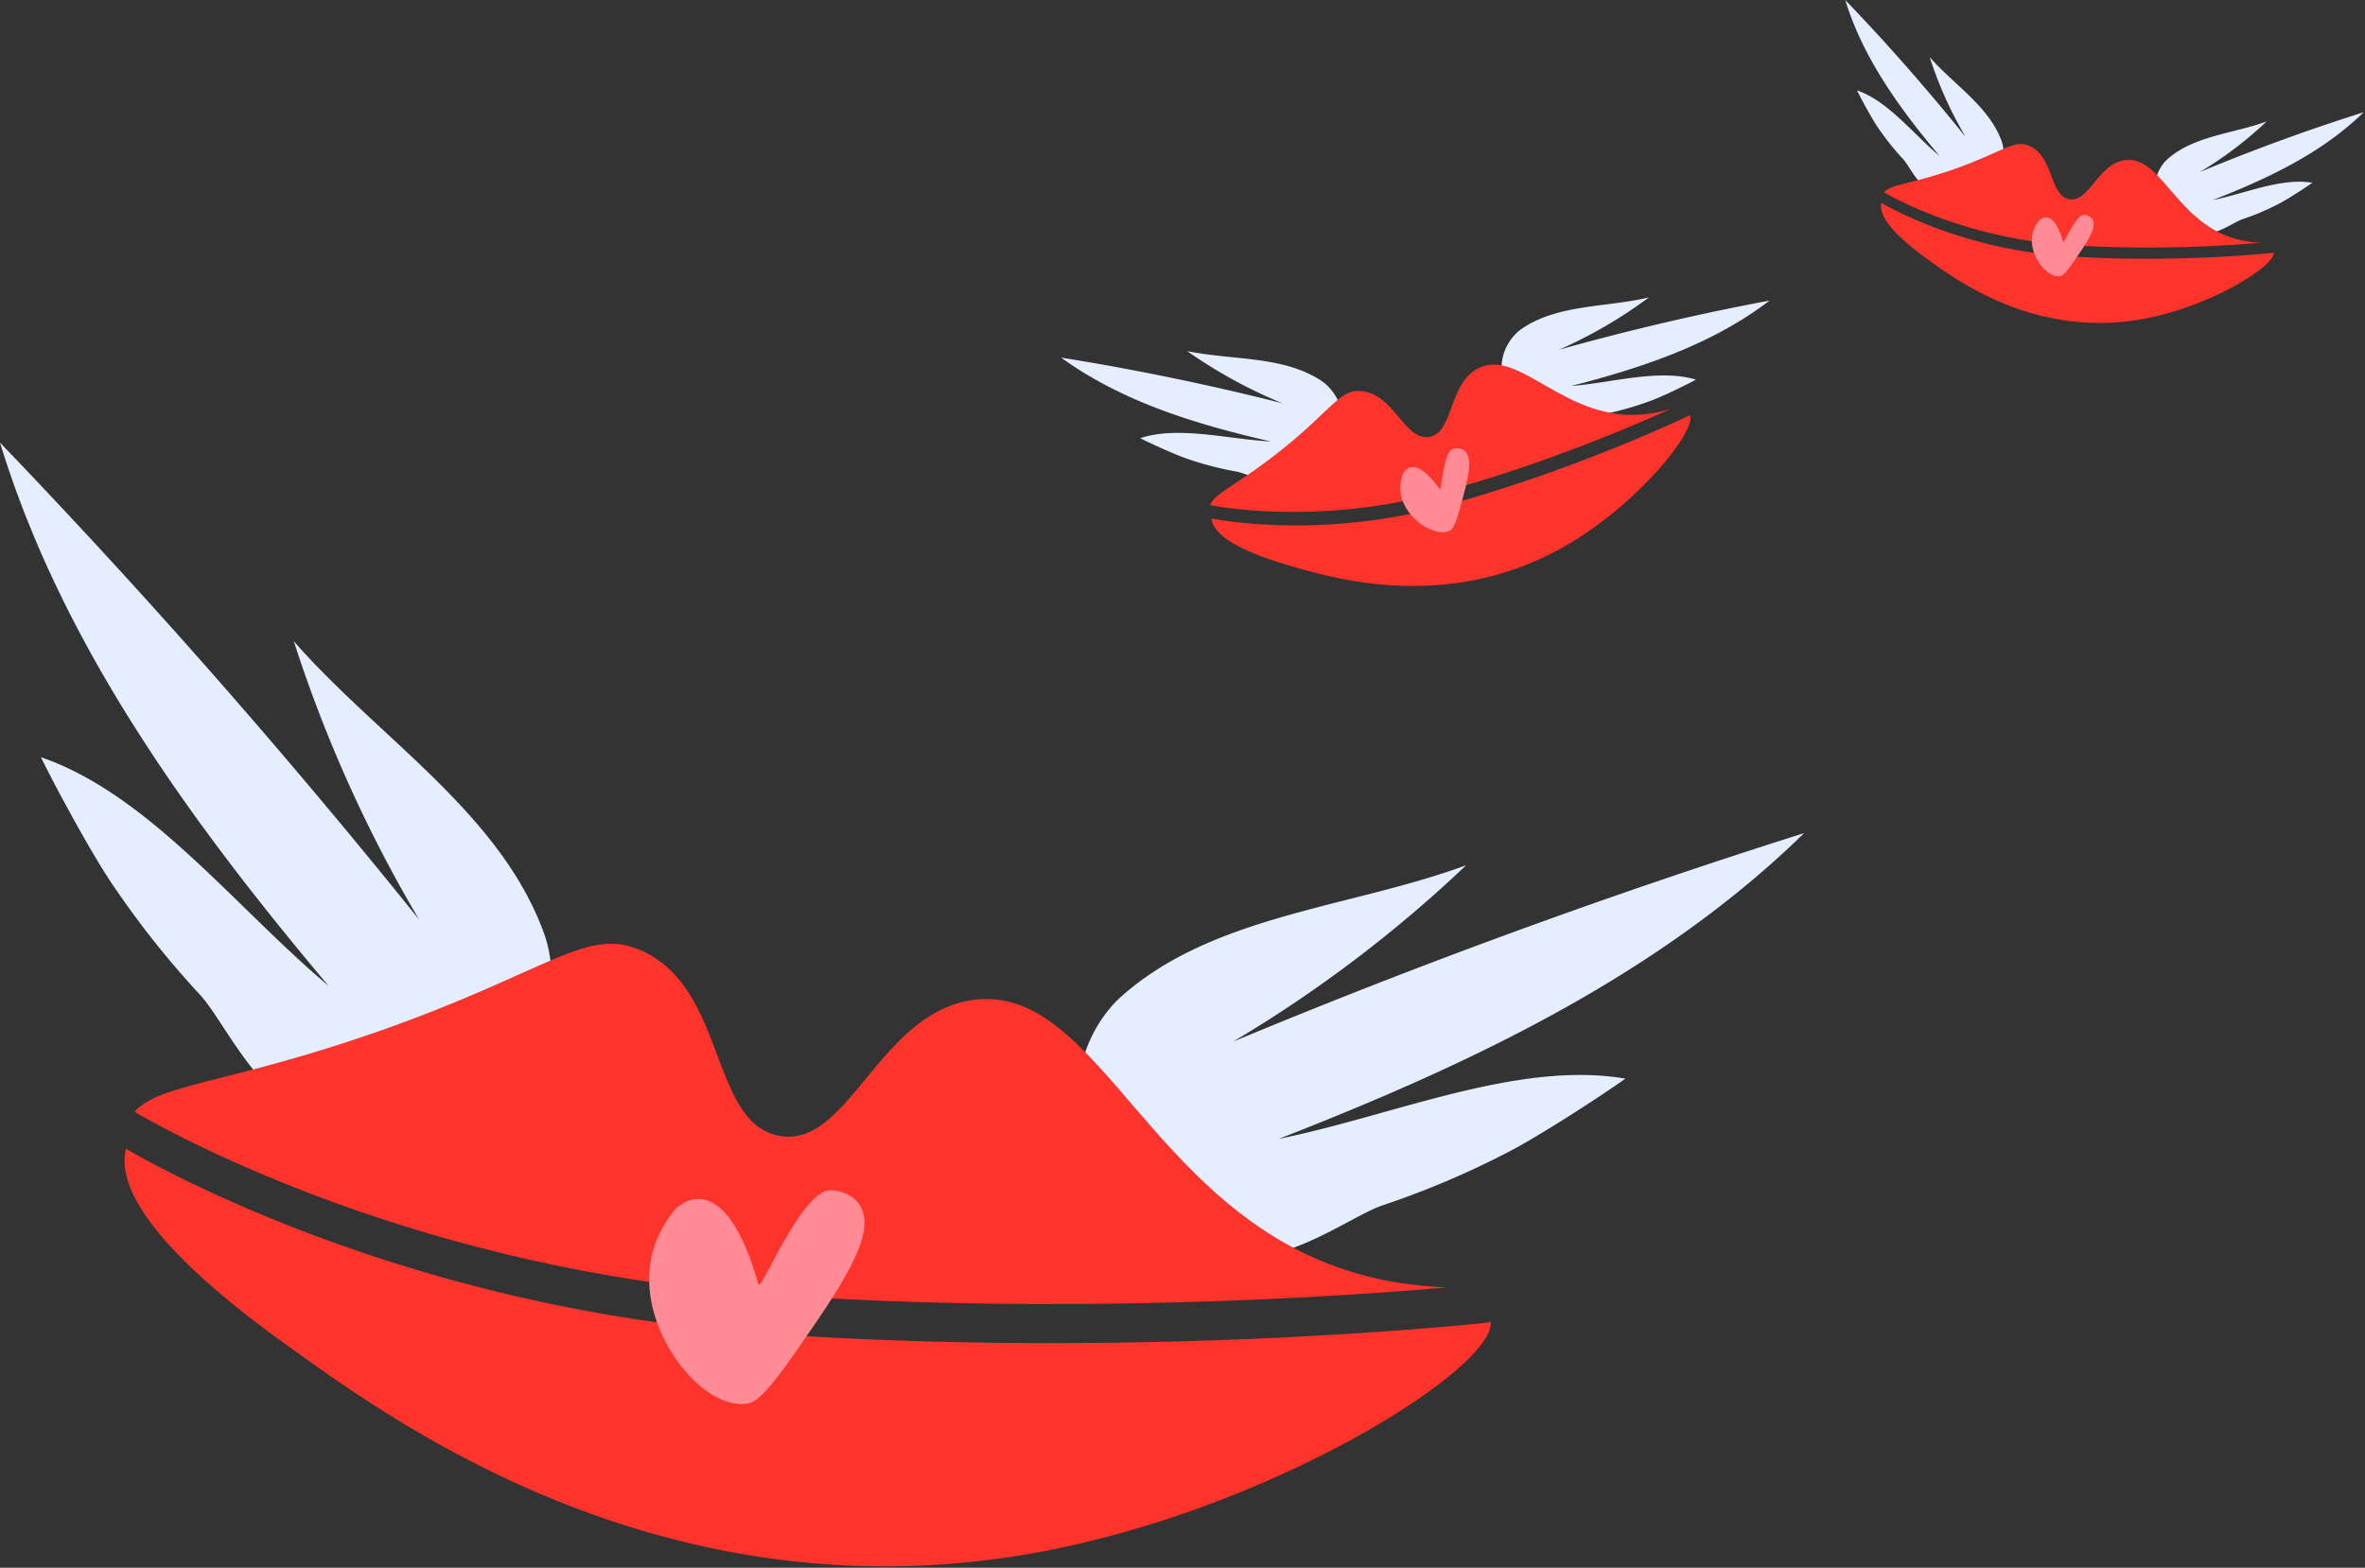 <svg width="279" height="185" fill="none" xmlns="http://www.w3.org/2000/svg"><rect width="100%" height="100%" fill="#333333" stroke="none"/><g clip-path="url(#clip0)"><path d="M34.658 75.662a161.631 161.631 0 0 0 14.785 32.852A846.565 846.565 0 0 0 0 52.231c7.356 24.047 22.578 44.865 38.764 64.112-11.058-9.313-21.199-22.607-33.94-26.993 1.847 3.769 5.885 11.2 8.273 14.765a107.67 107.67 0 0 0 10.501 13.277c3.14 3.385 7.672 14.391 16 15.07 24.375 1.988 27.404-14.424 24.61-22.23-5.111-14.272-19.585-23.145-29.55-34.57zm138.308 26.439a154.644 154.644 0 0 1-27.492 20.817 810.336 810.336 0 0 1 67.359-24.605c-17.212 16.829-39.55 27.337-61.977 36.082 13.562-2.752 28.18-9.269 40.896-7.11-3.28 2.32-10.081 6.711-13.724 8.611a103.117 103.117 0 0 1-14.912 6.337c-4.192 1.404-13.047 8.571-20.356 5.322-21.39-9.511-16.406-24.69-10.478-29.965 10.841-9.647 27.072-10.462 40.684-15.489z" fill="#E5EEFF"/><path d="M89.772 152.706c35.827 2.586 68.859.271 80.807-.777-2.142-.124-4.869-.317-8.103-1.038-26.409-5.887-32.241-34.942-47.643-32.898-11.231 1.49-14.78 17.819-23.08 16.007-7.983-1.743-6.071-17.145-15.881-21.737-6.6-3.09-10.88 2.285-31.06 9.382-17.637 6.203-26.04 6.208-28.94 9.561 5.944 3.436 34.239 18.638 73.9 21.5z" fill="#FC342B"/><path d="M175.461 156.076c-.406.045-40.987 4.477-85.891 1.236-4.138-.298-8.154-.73-12.036-1.268-33.61-4.66-57.157-17.297-62.675-20.483-1.98 8.165 14.57 20.018 20.084 23.965 12.289 8.796 44.39 31.774 87.935 23.575 27.617-5.2 53.623-21.767 52.975-27.158a.977.977 0 0 1-.392.133z" fill="#FC342B"/><path d="M89.482 151.583c.268.945 5.076-11.12 8.452-11.126 1.186-.002 2.829.529 3.608 1.951 1.857 3.384-2.42 9.551-7.669 17.118-3.854 5.557-4.937 5.95-5.606 6.083-5.26 1.044-12.991-8.433-11.5-16.849.492-2.775 1.88-4.834 2.868-6.044 0 0 5.606-6.083 9.847 8.867z" fill="#FE8B95"/><path d="M227.645 6.733a46.418 46.418 0 0 0 4.248 9.44A243.077 243.077 0 0 0 217.685 0c2.114 6.91 6.488 12.893 11.139 18.424-3.177-2.677-6.091-6.497-9.752-7.757.53 1.083 1.69 3.218 2.377 4.243a30.958 30.958 0 0 0 3.017 3.815c.903.973 2.205 4.135 4.598 4.33 7.005.572 7.875-4.144 7.072-6.387-1.468-4.102-5.628-6.652-8.491-9.935zm39.745 7.598a44.455 44.455 0 0 1-7.901 5.982 232.99 232.99 0 0 1 19.357-7.07c-4.946 4.836-11.365 7.855-17.81 10.368 3.897-.79 8.098-2.663 11.752-2.043-.943.667-2.897 1.929-3.944 2.474a29.585 29.585 0 0 1-4.285 1.822c-1.204.403-3.749 2.463-5.85 1.529-6.146-2.733-4.714-7.095-3.011-8.611 3.116-2.772 7.78-3.006 11.692-4.451z" fill="#E5EEFF"/><path d="M243.482 28.873c10.296.743 19.788.078 23.222-.223-.616-.036-1.4-.091-2.329-.298-7.589-1.692-9.265-10.041-13.691-9.454-3.227.428-4.247 5.12-6.632 4.6-2.294-.501-1.745-4.927-4.564-6.247-1.897-.888-3.126.657-8.925 2.696-5.069 1.783-7.484 1.784-8.317 2.748 1.708.987 9.839 5.356 21.236 6.178z" fill="#FC342B"/><path d="M268.106 29.841c-.116.013-11.778 1.287-24.682.356a52.772 52.772 0 0 1-3.458-.365c-9.659-1.339-16.425-4.97-18.011-5.886-.569 2.346 4.187 5.753 5.772 6.887 3.531 2.527 12.756 9.13 25.269 6.775 7.936-1.495 15.409-6.255 15.223-7.805a.282.282 0 0 1-.113.038z" fill="#FC342B"/><path d="M243.399 28.55c.077.272 1.459-3.195 2.429-3.197.341 0 .813.152 1.037.56.533.973-.696 2.745-2.204 4.92-1.108 1.597-1.419 1.71-1.611 1.748-1.512.3-3.733-2.424-3.305-4.842.142-.797.54-1.389.824-1.737 0 0 1.612-1.748 2.83 2.548z" fill="#FE8B95"/><path d="M140.046 41.426a57.468 57.468 0 0 0 11.237 6.16 301.146 301.146 0 0 0-26.1-5.387c7.242 5.252 16.025 7.902 24.745 9.9-5.135-.276-10.863-1.878-15.421-.394 1.332.675 4.071 1.92 5.513 2.42a38.266 38.266 0 0 0 5.826 1.52c1.618.29 5.262 2.443 7.773.852 7.347-4.658 4.691-9.968 2.225-11.586-4.51-2.957-10.521-2.376-15.798-3.485zm54.473-6.328a55.009 55.009 0 0 1-10.6 6.174c8.189-2.3 16.48-4.237 24.841-5.804-6.799 5.206-15.138 7.96-23.433 10.087 4.908-.39 10.349-2.066 14.747-.759-1.257.68-3.847 1.938-5.215 2.453a36.647 36.647 0 0 1-5.538 1.6c-1.54.315-4.975 2.467-7.416 1.006-7.147-4.275-4.736-9.422-2.417-11.03 4.242-2.943 10.009-2.535 15.031-3.727z" fill="#E5EEFF"/><path d="M170.083 58.074c12.325-3.373 23.132-8.06 27.016-9.825-.733.212-1.671.47-2.841.611-9.557 1.15-14.952-7.905-19.877-5.397-3.591 1.83-2.849 7.727-5.848 8.102-2.884.36-4.066-5.033-7.9-5.413-2.58-.255-3.379 2.054-9.309 6.824-5.182 4.168-8.001 5.164-8.577 6.633 2.401.449 13.692 2.2 27.336-1.535z" fill="#FC342B"/><path d="M199.227 49.063c-.131.062-13.22 6.353-28.667 10.58a65.92 65.92 0 0 1-4.188 1c-11.826 2.414-21.221.962-23.449.546.302 2.974 7.257 4.991 9.574 5.663 5.163 1.496 18.652 5.405 32.289-2.5 8.649-5.013 15.413-13.649 14.557-15.38a.34.34 0 0 1-.116.09z" fill="#FC342B"/><path d="M169.853 57.732c.201.285.386-4.331 1.518-4.733.398-.141 1.012-.157 1.441.227 1.024.916.319 3.49-.546 6.65-.635 2.32-.952 2.581-1.161 2.705-1.641.973-5.356-1.292-5.852-4.291-.163-.99.059-1.844.247-2.367 0 0 1.161-2.705 4.353 1.809z" fill="#FE8B95"/></g><defs><clipPath id="clip0"><path fill="#fff" d="M0 0h278.846v184.84H0z"/></clipPath></defs></svg>